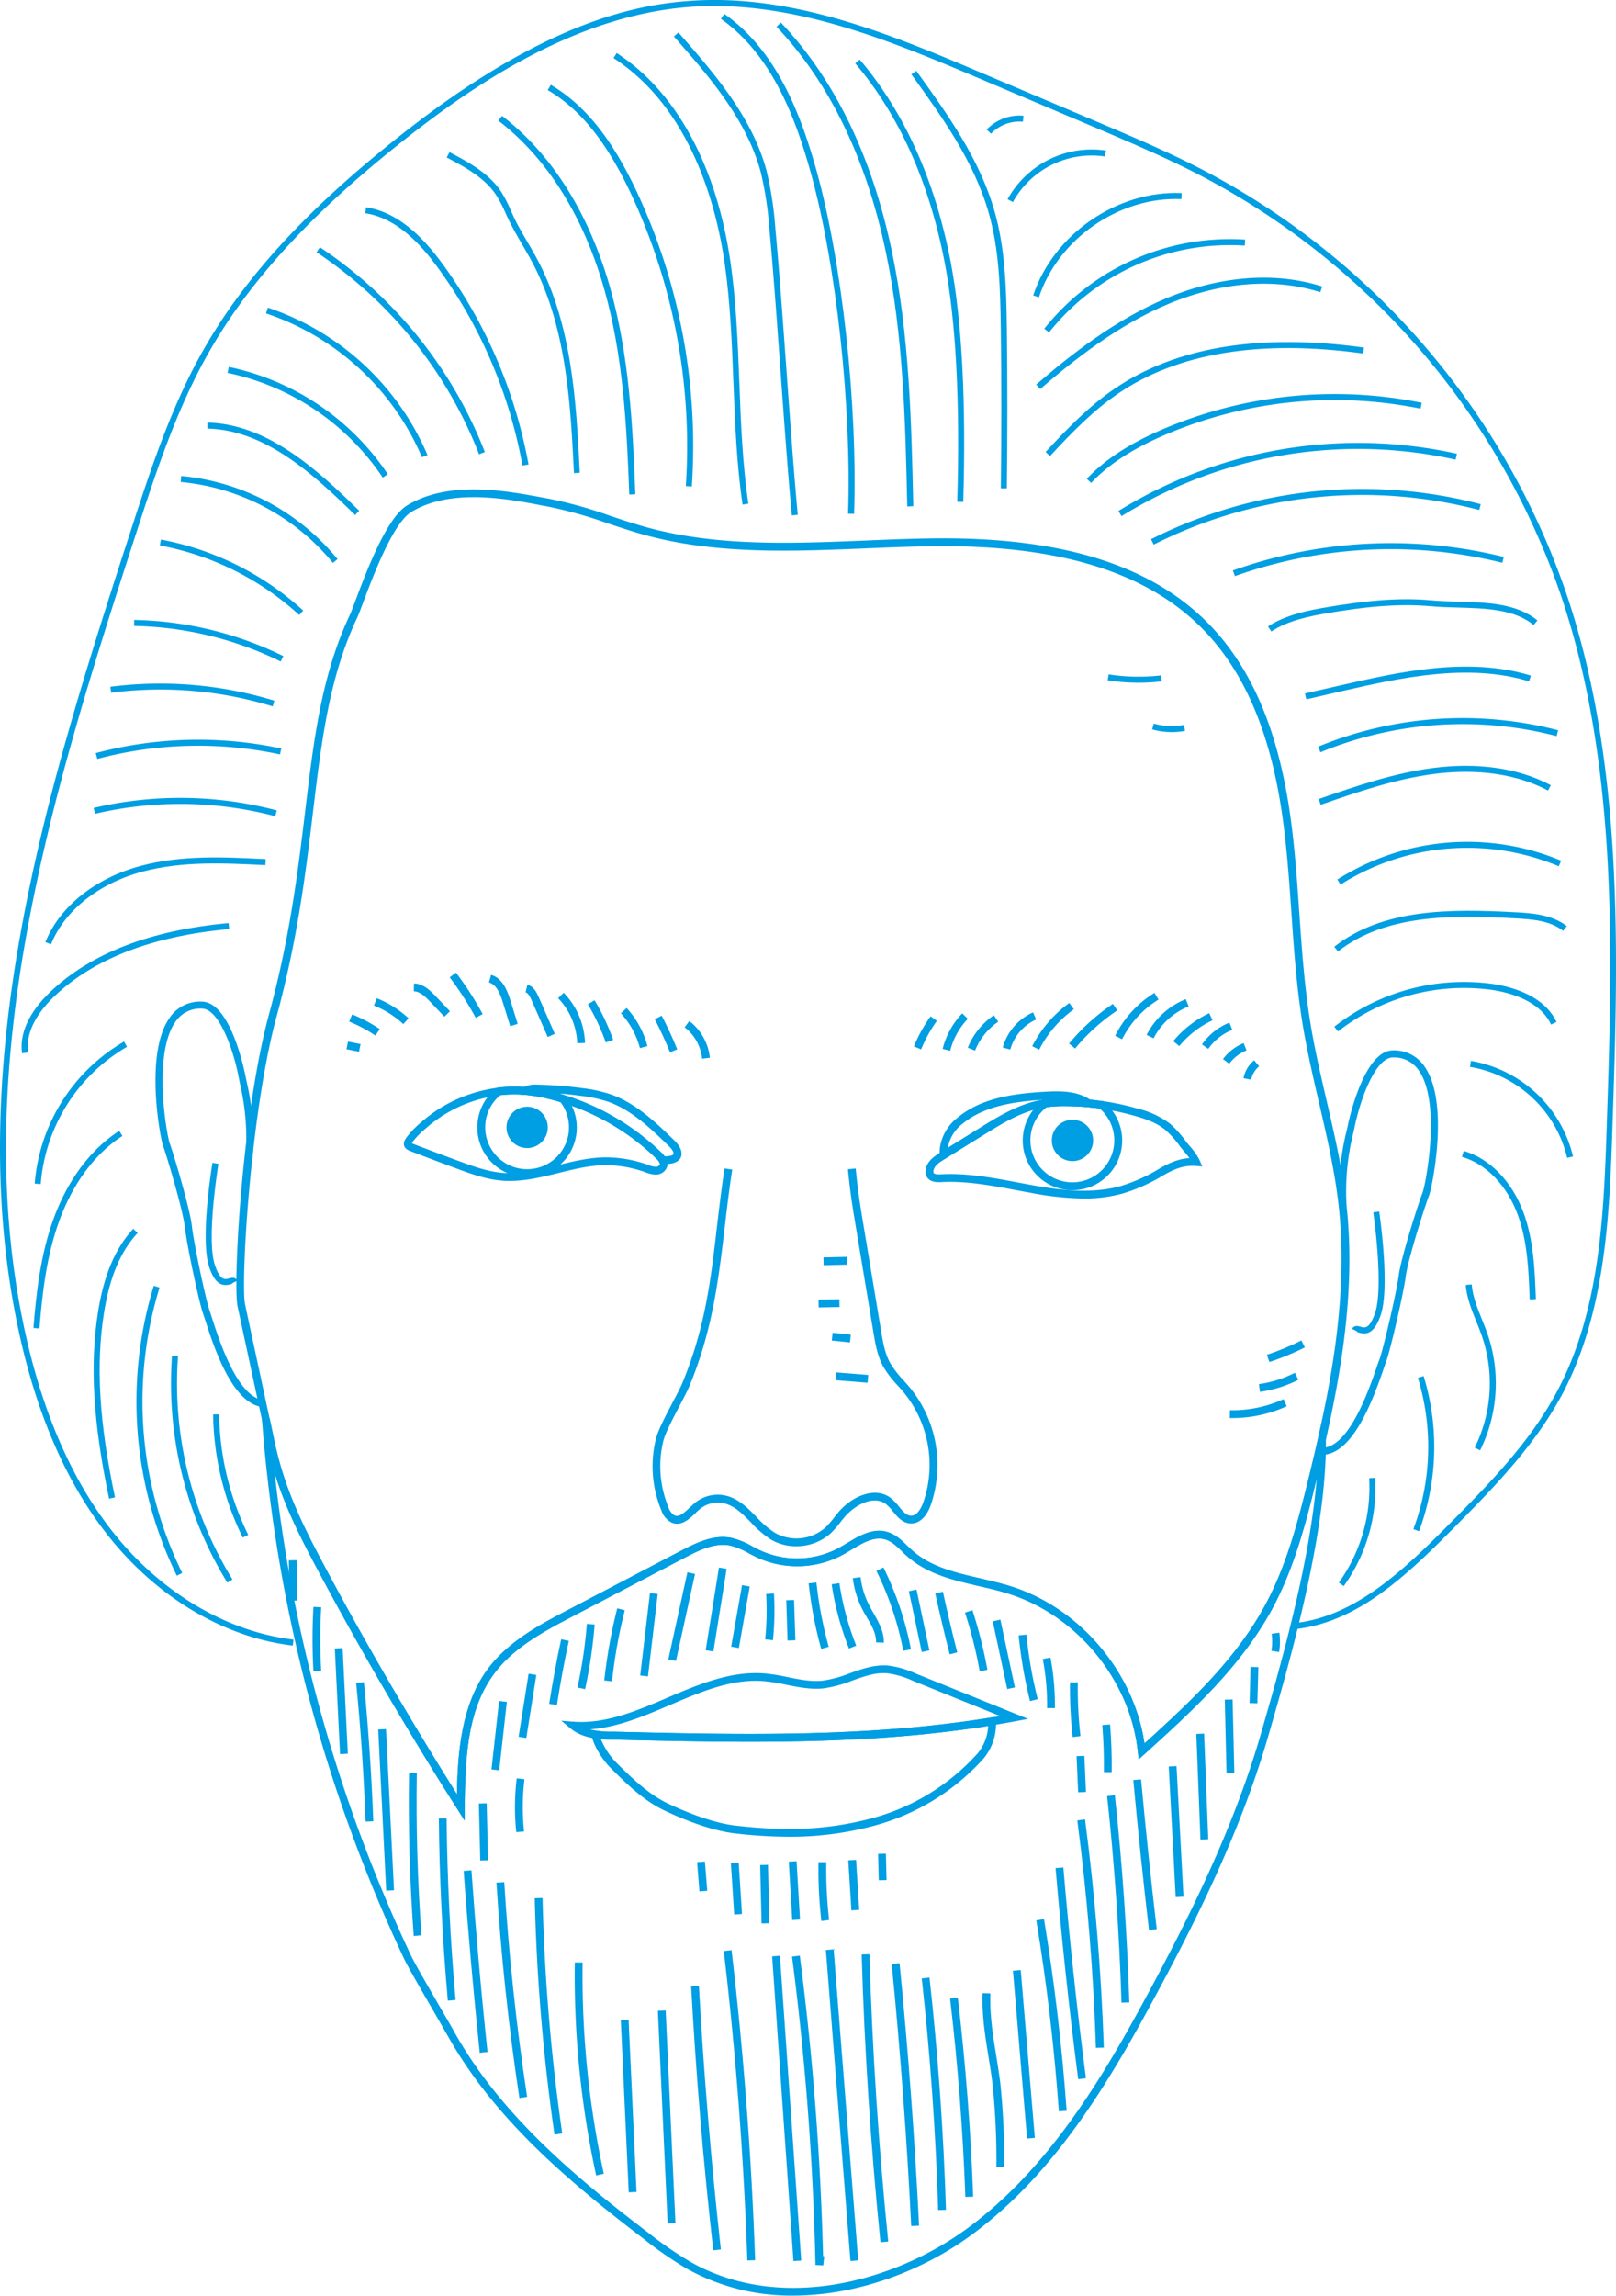<svg xmlns="http://www.w3.org/2000/svg" viewBox="0 0 515.58 732.03"><defs><style>.cls-1{fill:#009ee2;}</style></defs><g id="Livello_2" data-name="Livello 2"><g id="Livello_1-2" data-name="Livello 1"><path class="cls-1" d="M253.05,732a68.29,68.29,0,0,1-33.81-8.52,120.35,120.35,0,0,1-14-9.67c-22.14-16.93-47-37.27-62.3-64.49-1-1.7-2.59-4.53-4.43-7.7-3.75-6.47-8.42-14.52-9.64-17.13a490.27,490.27,0,0,1-45.3-172l2.45-.36L87.66,460c2.91,13.49,7.75,24.16,15.13,38,13.36,25.13,27.83,50,43,74.13.22-12.71,1.25-28.54,10-40.15,6.64-8.79,16.79-14.1,25.75-18.79l35.7-18.68c5.34-2.79,10.58-5.21,16.07-4.14a24.78,24.78,0,0,1,6.78,2.76c.83.43,1.69.88,2.53,1.28a28.18,28.18,0,0,0,25-.82c.87-.47,1.74-1,2.62-1.52,3.84-2.31,8.19-4.93,12.81-3.59,2.65.77,4.59,2.64,6.47,4.46.52.51,1.05,1,1.59,1.5,5.86,5.2,13.56,7,21.71,8.88,3.22.75,6.54,1.52,9.71,2.52,22,6.92,39.21,27.31,42.62,50.08,14.49-13.14,29.23-26.84,38.62-44.32,6.61-12.3,10.21-25.8,13.62-39.71h0c1.17-4.76,2.21-9.18,3.17-13.49l2.32-10.33.14,10.59c.4,29.89-11.33,70.51-18.34,94.77-8.9,30.83-23.33,59.49-36.28,83.48-14.16,26.22-31.49,55.85-58.15,75.53C295,723.74,274,732,253.05,732ZM87.65,469.77a487.21,487.21,0,0,0,43.43,153.69c1.18,2.52,5.82,10.51,9.54,16.94,1.85,3.18,3.5,6,4.45,7.73,15,26.8,39.7,47,61.64,63.73a118.1,118.1,0,0,0,13.75,9.48c28.84,16.22,65.16,6.2,88.36-10.93,26.24-19.37,43.41-48.72,57.44-74.71,12.88-23.86,27.24-52.38,36.07-83,6-20.81,15.51-53.67,17.77-81.25l-.24,1c-3.45,14.07-7.1,27.73-13.84,40.29-10,18.57-25.71,32.81-40.92,46.59L363.29,561l-.26-2.44c-2.42-22.77-19.36-43.48-41.2-50.36-3.07-1-6.35-1.73-9.52-2.46-8.1-1.88-16.47-3.83-22.8-9.45-.57-.5-1.12-1-1.67-1.57-1.74-1.68-3.38-3.26-5.44-3.86-3.57-1-7.1,1.09-10.83,3.33-.91.55-1.81,1.09-2.7,1.58a30.69,30.69,0,0,1-27.26.88c-.9-.42-1.78-.88-2.64-1.33a22.72,22.72,0,0,0-6.1-2.52c-4.69-.91-9.5,1.33-14.43,3.91l-35.7,18.67c-8.73,4.57-18.62,9.74-24.92,18.09-8.56,11.35-9.39,26.13-9.56,42.87l0,4.2L146,577c-16.06-25.23-31.33-51.41-45.38-77.83C94.86,488.39,90.64,479.52,87.65,469.77Z"></path><path class="cls-1" d="M148.22,580.53,146,577c-16.06-25.23-31.33-51.41-45.38-77.83-7.48-14.06-12.4-24.9-15.36-38.68l-9.46-43.91c-1.51-7,1.39-61.24,10-93.05,6.72-24.64,9.29-46,11.57-64.9,2.8-23.28,5.22-43.39,14.34-62.75.33-.69.93-2.31,1.7-4.35,3.46-9.22,9.89-26.39,16.5-30.39,13.28-8,31.24-4.71,43.12-2.5l2.44.45a139.64,139.64,0,0,1,19.29,5.42c3.76,1.25,7.65,2.55,11.52,3.62,22.45,6.17,46.38,5.19,69.52,4.24,7.37-.31,15-.62,22.47-.7,40.27-.42,68.76,8.42,87.11,27,13.77,13.94,22.35,33.88,26.22,61,1.49,10.41,2.23,21.06,2.94,31.36.8,11.52,1.63,23.44,3.51,35,1.36,8.34,3.31,16.74,5.19,24.86,2.53,10.95,5.16,22.27,6.39,33.66,3.34,30.66-3.3,61.49-9.79,88-3.45,14.07-7.1,27.73-13.84,40.29-10,18.57-25.71,32.81-40.92,46.59L363.29,561l-.26-2.44c-2.42-22.77-19.36-43.48-41.2-50.36-3.07-1-6.35-1.73-9.52-2.46-8.1-1.88-16.47-3.83-22.8-9.45-.57-.5-1.12-1-1.67-1.57-1.74-1.68-3.38-3.26-5.44-3.86-3.57-1-7.1,1.09-10.83,3.33-.91.55-1.81,1.09-2.7,1.58a30.69,30.69,0,0,1-27.26.88c-.9-.42-1.78-.88-2.64-1.33a22.72,22.72,0,0,0-6.1-2.52c-4.69-.91-9.5,1.33-14.43,3.91l-35.7,18.67c-8.73,4.57-18.62,9.74-24.92,18.09-8.56,11.35-9.4,26.13-9.56,42.87Zm2.89-422c-7,0-14,1.15-19.89,4.73s-12.35,20.83-15.46,29.13c-.82,2.18-1.41,3.76-1.78,4.54-8.94,19-11.34,38.92-14.12,62-2.28,19-4.87,40.44-11.63,65.26C79.84,355,76.76,409.35,78.2,416L87.66,460c2.91,13.49,7.75,24.16,15.13,38,13.36,25.13,27.83,50,43,74.13.22-12.71,1.25-28.54,10-40.15,6.64-8.79,16.79-14.1,25.75-18.79l35.7-18.68c5.34-2.79,10.59-5.21,16.07-4.14a24.78,24.78,0,0,1,6.78,2.76c.83.43,1.69.88,2.53,1.28a28.18,28.18,0,0,0,25-.82c.87-.47,1.74-1,2.62-1.52,3.84-2.31,8.19-4.93,12.81-3.59,2.65.77,4.59,2.64,6.47,4.46.52.51,1.05,1,1.59,1.5,5.86,5.2,13.56,7,21.71,8.88,3.22.75,6.54,1.52,9.71,2.52,22,6.92,39.21,27.31,42.62,50.08,14.49-13.14,29.23-26.84,38.62-44.32,6.61-12.3,10.21-25.8,13.62-39.71,6.44-26.28,13-56.86,9.74-87.12-1.22-11.24-3.83-22.49-6.35-33.37-1.89-8.16-3.84-16.6-5.21-25-1.9-11.67-2.74-23.65-3.54-35.23-.71-10.25-1.45-20.86-2.93-31.17-3.79-26.53-12.14-46-25.52-59.56-17.86-18.08-45.76-26.66-85.32-26.26-7.43.08-15,.39-22.39.7-23.33.95-47.46,1.95-70.28-4.33-3.93-1.09-7.86-2.4-11.65-3.66a138.55,138.55,0,0,0-18.94-5.33l-2.46-.45C166.54,159.94,158.85,158.52,151.11,158.52Z"></path><path class="cls-1" d="M251.79,585.68a153,153,0,0,1-17.33-1.07c-8.62-1-18.64-5.46-22.56-7.34-6.62-3.17-11.83-8.33-16.87-13.31-3.09-3.06-5.67-7.44-6.29-10.65l-.33-1.73,1.74.27a37.63,37.63,0,0,0,4.44.35l1.6,0c39.56.94,80.47,1.9,120-4.55l1.11-.19.29,1.1a5,5,0,0,1,.18,1.69,17.18,17.18,0,0,1-4,10.53,72,72,0,0,1-35.59,21.57A102.89,102.89,0,0,1,251.79,585.68ZM191.7,554.54a23.37,23.37,0,0,0,5.08,7.65c4.9,4.84,10,9.84,16.2,12.84,3.8,1.82,13.52,6.17,21.77,7.11,16.69,1.91,29.48,1.25,42.76-2.17a69.42,69.42,0,0,0,34.34-20.81,14.65,14.65,0,0,0,3.42-8.81c-39.35,6.26-79.9,5.3-119.14,4.37l-1.6,0C193.49,554.66,192.56,554.61,191.7,554.54Z"></path><path class="cls-1" d="M239.2,555.4c-14.39,0-28.73-.34-42.91-.67l-1.76-.05c-4.19-.09-8.94-.59-12.45-3.5l-3-2.49L183,549c10.24.76,20.22-3.5,29.86-7.62,10.09-4.3,20.51-8.76,31.53-7.74a66.78,66.78,0,0,1,7,1.16c3.84.77,7.48,1.5,11.16,1.1a38.16,38.16,0,0,0,8.54-2.33c3.85-1.38,7.83-2.8,12.07-2.49a29.71,29.71,0,0,1,9,2.56L328,548.1l-4.19.78C296,554.09,267.47,555.4,239.2,555.4Zm-51-3.95a28.4,28.4,0,0,0,6.4.75l1.76,0c40.48,1,82.29,1.94,122.75-5l-27.92-11.27a27.66,27.66,0,0,0-8.24-2.39c-3.72-.26-7.28,1-11.05,2.35a39.92,39.92,0,0,1-9.12,2.47c-4.06.44-8-.37-11.91-1.14a64.87,64.87,0,0,0-6.74-1.12c-10.39-1-20.52,3.37-30.32,7.55C205.54,547.18,197.05,550.8,188.19,551.45Z"></path><path class="cls-1" d="M254,493.05a15.83,15.83,0,0,1-8-2.11,32.65,32.65,0,0,1-6.4-5.48c-2.71-2.75-5.26-5.35-8.68-6.12a9,9,0,0,0-7.58,1.83c-.48.4-1,.85-1.46,1.32-2,1.93-4.6,4.34-7.64,3a6.73,6.73,0,0,1-3.23-3.89,36.56,36.56,0,0,1-1.72-22.88c.69-2.72,3.14-7.39,5.3-11.5,1.31-2.5,2.55-4.86,3.17-6.35,7.16-17.35,9-32.42,11-49.87.7-5.9,1.42-12,2.4-18.42l2.46.37c-1,6.4-1.69,12.47-2.39,18.34-2,16.9-3.91,32.86-11.2,50.53-.66,1.6-1.93,4-3.27,6.56-2.09,4-4.47,8.51-5.09,10.95a34,34,0,0,0,1.61,21.3,4.61,4.61,0,0,0,1.92,2.58c1.43.61,2.88-.62,4.94-2.57.53-.49,1.06-1,1.57-1.42a11.54,11.54,0,0,1,9.73-2.34c4.13.93,7.07,3.92,9.9,6.81a30.46,30.46,0,0,0,5.89,5.07A14,14,0,0,0,263.43,487a27.57,27.57,0,0,0,2.75-3.17c.42-.53.84-1.07,1.28-1.59,4.41-5.26,11.92-8.38,16.85-4.48a17,17,0,0,1,2.51,2.65c1.29,1.55,2.4,2.9,3.88,2.9h0c2.14,0,3.44-3,3.9-4.32a36.55,36.55,0,0,0-6-34.67c-.68-.83-1.42-1.66-2.13-2.46a33.22,33.22,0,0,1-4.72-6.18c-1.85-3.39-2.5-7.32-3.08-10.79l-6-36c-1.14-6.82-1.58-10.46-2.14-16.05l2.48-.25c.55,5.53,1,9.14,2.12,15.9l6,36c.57,3.43,1.16,7,2.81,10a31.88,31.88,0,0,0,4.38,5.72c.74.82,1.49,1.66,2.21,2.54A39.05,39.05,0,0,1,297,479.79c-1.35,3.82-3.56,5.94-6.21,6h-.07c-2.66,0-4.32-2-5.8-3.81a15.11,15.11,0,0,0-2.13-2.27c-4.13-3.27-10.32.44-13.4,4.12-.42.5-.83,1-1.23,1.53a30.16,30.16,0,0,1-3,3.44A16.33,16.33,0,0,1,254,493.05Z"></path><path class="cls-1" d="M293.88,334.61l-2.3-.95a47.82,47.82,0,0,1,5.32-9.59l2,1.45A45.09,45.09,0,0,0,293.88,334.61Z"></path><path class="cls-1" d="M303.16,335.06l-2.41-.6A25.27,25.27,0,0,1,307,323.13l1.79,1.73A22.8,22.8,0,0,0,303.16,335.06Z"></path><path class="cls-1" d="M311.09,335l-2.32-.92a22.8,22.8,0,0,1,8.32-10.34l1.39,2.06A20.28,20.28,0,0,0,311.09,335Z"></path><path class="cls-1" d="M322.33,334.67l-2.4-.66a17.41,17.41,0,0,1,9.66-11.2l1,2.28A14.86,14.86,0,0,0,322.33,334.67Z"></path><path class="cls-1" d="M331.55,334.72l-2.22-1.13a38.7,38.7,0,0,1,11.83-13.77l1.45,2A36.06,36.06,0,0,0,331.55,334.72Z"></path><path class="cls-1" d="M343,334.35l-1.92-1.59a65.3,65.3,0,0,1,14-12.64l1.38,2.07A62.59,62.59,0,0,0,343,334.35Z"></path><path class="cls-1" d="M358,331.38l-2.22-1.11a33.92,33.92,0,0,1,12.55-13.66l1.29,2.13A31.52,31.52,0,0,0,358,331.38Z"></path><path class="cls-1" d="M368.05,331.08,365.82,330a24.2,24.2,0,0,1,12.5-11.4l.92,2.32A21.55,21.55,0,0,0,368.05,331.08Z"></path><path class="cls-1" d="M376.24,333.56,374.32,332a33.38,33.38,0,0,1,11.48-8.93l1.06,2.26A30.78,30.78,0,0,0,376.24,333.56Z"></path><path class="cls-1" d="M385.49,334.46l-2-1.43a19.72,19.72,0,0,1,8.75-6.95l.92,2.32A17,17,0,0,0,385.49,334.46Z"></path><path class="cls-1" d="M392.19,339.19l-2-1.49a15.6,15.6,0,0,1,6.58-5.08l.94,2.31A13,13,0,0,0,392.19,339.19Z"></path><path class="cls-1" d="M399.18,344.27l-2.44-.47a9.75,9.75,0,0,1,3.4-5.7l1.58,1.92A7.39,7.39,0,0,0,399.18,344.27Z"></path><path class="cls-1" d="M224,337.57a14.46,14.46,0,0,0-5.57-10l1.5-2a17,17,0,0,1,6.55,11.72Z"></path><path class="cls-1" d="M213.76,335.53c-1.44-3.56-3.07-7.1-4.85-10.52l2.21-1.15c1.81,3.49,3.48,7.1,4.95,10.74Z"></path><path class="cls-1" d="M204.17,334.21a26.41,26.41,0,0,0-6.08-11.11l1.84-1.68a28.76,28.76,0,0,1,6.64,12.15Z"></path><path class="cls-1" d="M193.27,332.4a67,67,0,0,0-5.71-12.16l2.13-1.28a68.51,68.51,0,0,1,5.93,12.62Z"></path><path class="cls-1" d="M184.16,332.65a21.74,21.74,0,0,0-6.09-14.35l1.78-1.74a24.18,24.18,0,0,1,6.8,16Z"></path><path class="cls-1" d="M174.76,330.67l-5.22-11.87c-.5-1.12-1.06-2.19-1.86-2.38l.59-2.42c2.1.51,3,2.65,3.55,3.8L177,329.66Z"></path><path class="cls-1" d="M162.78,327.22l-2.3-7.46c-.92-3-2.1-5.82-4.48-6.5l.69-2.4c3.52,1,5.09,4.7,6.17,8.17l2.3,7.45Z"></path><path class="cls-1" d="M151.78,324.55a102.32,102.32,0,0,0-8.3-12.91l2-1.5A103.06,103.06,0,0,1,154,323.37Z"></path><path class="cls-1" d="M141.77,324.18l-4.54-4.77c-1.58-1.65-3.29-3.28-5.2-3.32l.06-2.49c2.87.07,5,2.06,6.94,4.1l4.54,4.76Z"></path><path class="cls-1" d="M128.67,326.55a30.1,30.1,0,0,0-9.37-5.91l.92-2.32a32.39,32.39,0,0,1,10.14,6.4Z"></path><path class="cls-1" d="M119.78,330.21a45.71,45.71,0,0,0-8.37-4.46l.93-2.3a47.62,47.62,0,0,1,8.83,4.7Z"></path><rect class="cls-1" x="111.54" y="331.73" width="2.49" height="4.09" transform="translate(-236.7 378.27) rotate(-78.59)"></rect><rect class="cls-1" x="226.28" y="514.21" width="19.91" height="2.49" transform="translate(-312.48 658.33) rotate(-79.97)"></rect><rect class="cls-1" x="215.14" y="511.97" width="26.69" height="2.49" transform="translate(-314.45 657.48) rotate(-80.88)"></rect><rect class="cls-1" x="203.3" y="514.23" width="28.39" height="2.49" transform="translate(-332.61 617.51) rotate(-77.63)"></rect><rect class="cls-1" x="193.82" y="520" width="26.46" height="2.49" transform="translate(-334.94 665.52) rotate(-83.24)"></rect><path class="cls-1" d="M195.26,536.12l-2.47-.27a167,167,0,0,1,4.14-23l2.41.61A165.1,165.1,0,0,0,195.26,536.12Z"></path><path class="cls-1" d="M186.67,538.62l-2.43-.53a150.82,150.82,0,0,0,3-20.28l2.48.2A152.3,152.3,0,0,1,186.67,538.62Z"></path><path class="cls-1" d="M177.68,543.69l-2.46-.39c1.07-6.88,2.36-13.8,3.82-20.59l2.44.52C180,530,178.75,536.86,177.68,543.69Z"></path><rect class="cls-1" x="158.1" y="542.67" width="20.35" height="2.49" transform="translate(-395.3 624.77) rotate(-80.97)"></rect><rect class="cls-1" x="148.28" y="552.2" width="21.95" height="2.49" transform="translate(-408.41 650.51) rotate(-83.65)"></rect><path class="cls-1" d="M246.6,523l-2.48-.26a89.64,89.64,0,0,0,.32-14.47l2.49-.14A92.32,92.32,0,0,1,246.6,523Z"></path><rect class="cls-1" x="251.06" y="510.23" width="2.49" height="12.85" transform="translate(-16.63 8.46) rotate(-1.86)"></rect><path class="cls-1" d="M262,525.77a128,128,0,0,1-4-20.89l2.48-.26a125.27,125.27,0,0,0,3.93,20.48Z"></path><path class="cls-1" d="M270.87,525.67a92.69,92.69,0,0,1-5.53-20.49l2.46-.37a89.83,89.83,0,0,0,5.38,19.93Z"></path><path class="cls-1" d="M282,523.79l-2.49-.08c.08-2.8-1.4-5.37-3-8.09-.48-.83-1-1.69-1.42-2.55a29,29,0,0,1-3-9.87l2.47-.29a26.49,26.49,0,0,0,2.77,9c.41.81.87,1.61,1.36,2.45C280.33,517.28,282.06,520.28,282,523.79Z"></path><path class="cls-1" d="M288.19,526.39a100.16,100.16,0,0,0-8.57-25.48l2.24-1.1a103.27,103.27,0,0,1,8.78,26.11Z"></path><rect class="cls-1" x="291.99" y="506.91" width="2.49" height="19.83" transform="translate(-100.8 72.04) rotate(-11.97)"></rect><path class="cls-1" d="M303,527.51c-1.65-6.42-3.2-13-4.61-19.43l2.44-.53c1.4,6.44,2.94,12.95,4.58,19.34Z"></path><path class="cls-1" d="M312.58,532.93a143.18,143.18,0,0,0-4.7-18.72l2.37-.77a145,145,0,0,1,4.78,19Z"></path><rect class="cls-1" x="319.04" y="516.46" width="2.49" height="22.09" transform="translate(-103.4 78.8) rotate(-12.09)"></rect><path class="cls-1" d="M328.63,542.42A144.49,144.49,0,0,1,325,521.48l2.47-.25a140.69,140.69,0,0,0,3.61,20.58Z"></path><path class="cls-1" d="M336.56,544.66l-2.49,0A78.46,78.46,0,0,0,332.7,529l2.45-.46A81.11,81.11,0,0,1,336.56,544.66Z"></path><path class="cls-1" d="M342.25,553.9a135.37,135.37,0,0,1-.86-17.44l2.49,0a132.22,132.22,0,0,0,.84,17.11Z"></path><path class="cls-1" d="M164.72,584.22a76.42,76.42,0,0,1,.14-17.17l2.47.3A73.81,73.81,0,0,0,167.2,584Z"></path><rect class="cls-1" x="152.97" y="575.06" width="2.49" height="18.18" transform="translate(-14.19 3.93) rotate(-1.4)"></rect><rect class="cls-1" x="93.99" y="497.06" width="2.49" height="12.86" transform="matrix(1, -0.02, 0.02, 1, -11.79, 2.37)"></rect><path class="cls-1" d="M100,532.91a185,185,0,0,1,0-20.53l2.48.13a182.57,182.57,0,0,0,0,20.26Z"></path><rect class="cls-1" x="107.68" y="525.57" width="2.49" height="33.71" transform="translate(-26.67 6.04) rotate(-2.83)"></rect><path class="cls-1" d="M116.63,580.84c-.54-14.69-1.53-29.56-3-44.19l2.48-.25c1.43,14.69,2.43,29.61,3,44.35Z"></path><rect class="cls-1" x="121.92" y="551.4" width="2.49" height="51.45" transform="translate(-28.42 6.8) rotate(-2.84)"></rect><path class="cls-1" d="M132,617.34c-1.28-17.22-1.78-34.7-1.5-52l2.49,0c-.28,17.19.22,34.6,1.49,51.75Z"></path><path class="cls-1" d="M142.88,637.94c-1.72-19.24-2.68-38.8-2.87-58.13l2.48,0c.19,19.26,1.16,38.75,2.87,57.93Z"></path><path class="cls-1" d="M153.06,654.57c-2-19.21-3.75-38.72-5.13-58l2.48-.18c1.38,19.25,3.1,38.74,5.13,57.92Z"></path><path class="cls-1" d="M165.72,669c-3.45-22.68-5.91-45.78-7.33-68.67l2.49-.16c1.41,22.82,3.86,45.85,7.3,68.45Z"></path><path class="cls-1" d="M176.91,680.65a631.87,631.87,0,0,1-6.3-75.37l2.49-.06a626.86,626.86,0,0,0,6.28,75.07Z"></path><path class="cls-1" d="M190.21,693.69a299.81,299.81,0,0,1-6.82-67.91l2.49,0a297.79,297.79,0,0,0,6.76,67.35Z"></path><rect class="cls-1" x="199.29" y="644.05" width="2.49" height="55" transform="translate(-30.68 9.94) rotate(-2.64)"></rect><rect class="cls-1" x="211.42" y="641.1" width="2.49" height="67.85" transform="translate(-30.72 10.46) rotate(-2.63)"></rect><path class="cls-1" d="M227.56,717.56c-3.14-27.86-5.52-56.17-7.05-84.15l2.48-.13c1.54,27.93,3.91,56.19,7,84Z"></path><path class="cls-1" d="M238.44,720.79c-1.14-32.83-3.67-66-7.51-98.65l2.47-.29c3.85,32.69,6.38,65.95,7.53,98.85Z"></path><rect class="cls-1" x="222.42" y="591.61" width="2.49" height="9.32" transform="matrix(1, -0.08, 0.08, 1, -47.34, 19.97)"></rect><rect class="cls-1" x="233.73" y="594" width="2.49" height="16.41" transform="translate(-38.18 16.33) rotate(-3.68)"></rect><rect class="cls-1" x="242.71" y="594.69" width="2.49" height="18.62" transform="translate(-14.12 5.9) rotate(-1.35)"></rect><rect class="cls-1" x="252.17" y="593.56" width="2.49" height="18.64" transform="translate(-35.17 16.02) rotate(-3.39)"></rect><path class="cls-1" d="M262.05,612.55a145.23,145.23,0,0,1-.91-18.76l2.49,0a143.77,143.77,0,0,0,.89,18.44Z"></path><rect class="cls-1" x="271.13" y="593.12" width="2.49" height="15.98" transform="translate(-36.79 18.07) rotate(-3.56)"></rect><rect class="cls-1" x="280.21" y="591.14" width="2.49" height="8.42" transform="translate(-13.9 6.77) rotate(-1.35)"></rect><rect class="cls-1" x="246.19" y="623.41" width="2.49" height="97.17" transform="matrix(1, -0.07, 0.07, 1, -43.48, 17.65)"></rect><path class="cls-1" d="M262.65,722.36l-2.48-.12a919.05,919.05,0,0,0-7.47-98.33l2.47-.32a922.56,922.56,0,0,1,7.43,95.85l.38,0Z"></path><rect class="cls-1" x="267.37" y="621.55" width="2.49" height="99.49" transform="translate(-52.03 23.24) rotate(-4.52)"></rect><path class="cls-1" d="M280.91,715c-3.08-30.38-5.1-61.26-6-91.78l2.48-.08c.91,30.46,2.93,61.28,6,91.61Z"></path><path class="cls-1" d="M290.72,709.81c-1.38-27.77-3.48-55.89-6.23-83.57L287,626c2.75,27.72,4.85,55.88,6.23,83.7Z"></path><path class="cls-1" d="M299.32,704.72c-.76-24.57-2.52-49.43-5.24-73.86l2.47-.28c2.73,24.51,4.5,49.42,5.26,74.06Z"></path><path class="cls-1" d="M308,700.53c-.77-21-2.41-42.31-4.88-63.23l2.47-.29c2.48,21,4.13,42.32,4.9,63.43Z"></path><path class="cls-1" d="M317.9,690.92a235.23,235.23,0,0,0-1.24-26.48c-.35-2.84-.82-5.73-1.27-8.52-1.07-6.64-2.18-13.5-1.88-20.38l2.48.11c-.28,6.62.8,13.36,1.86,19.87.45,2.82.92,5.73,1.28,8.61a236.36,236.36,0,0,1,1.26,26.77Z"></path><rect class="cls-1" x="325.43" y="628.2" width="2.49" height="53.71" transform="translate(-53.78 29.7) rotate(-4.81)"></rect><path class="cls-1" d="M337.83,673.24c-1.45-20.31-3.87-40.8-7.2-60.89l2.46-.4c3.34,20.16,5.77,40.73,7.22,61.11Z"></path><path class="cls-1" d="M344,663c-2.89-22.27-5.32-44.92-7.22-67.31l2.48-.21c1.89,22.36,4.32,45,7.21,67.2Z"></path><path class="cls-1" d="M349.65,653c-.79-24.16-2.79-48.56-5.94-72.53l2.47-.32c3.16,24,5.17,48.52,6,72.76Z"></path><path class="cls-1" d="M357.81,638.59c-.69-21.92-2.23-44.08-4.59-65.87l2.47-.27c2.37,21.85,3.92,44.08,4.61,66.06Z"></path><path class="cls-1" d="M366.58,615.44c-1.85-15.85-3.54-31.94-5-47.83l2.48-.22c1.46,15.86,3.14,31.93,5,47.76Z"></path><rect class="cls-1" x="373.99" y="563.2" width="2.49" height="41.7" transform="translate(-30.64 20.86) rotate(-3.06)"></rect><rect class="cls-1" x="382.35" y="552.82" width="2.49" height="33.7" transform="translate(-21.98 15.44) rotate(-2.24)"></rect><rect class="cls-1" x="391" y="541.97" width="2.49" height="23.5" transform="translate(-12.89 9.36) rotate(-1.35)"></rect><rect class="cls-1" x="394.33" y="536.11" width="11.54" height="2.49" transform="translate(-148.04 922.55) rotate(-88.43)"></rect><path class="cls-1" d="M408.1,526.79l-2.46-.41a18,18,0,0,0,.07-5.43l2.47-.34A21,21,0,0,1,408.1,526.79Z"></path><path class="cls-1" d="M354.68,565.07l-2.49,0c.07-5-.1-10-.5-15l2.48-.2C354.58,554.91,354.75,560,354.68,565.07Z"></path><rect class="cls-1" x="343.71" y="559.94" width="2.49" height="11.53" transform="translate(-24.52 15.7) rotate(-2.52)"></rect><circle class="cls-1" cx="342.17" cy="363.65" r="6.59"></circle><circle class="cls-1" cx="168.18" cy="359.49" r="6.59"></circle><path class="cls-1" d="M342.16,379.51a15.85,15.85,0,0,1-9.34-28.66l.25-.19.32,0a45.51,45.51,0,0,1,6.52-.39,84,84,0,0,1,11.63.84l.34,0,.27.22a15.86,15.86,0,0,1-9.61,28.18ZM334,353a13.38,13.38,0,1,0,16.8.44,83.53,83.53,0,0,0-10.93-.76A46.31,46.31,0,0,0,334,353Z"></path><path class="cls-1" d="M168.17,375.35A15.85,15.85,0,0,1,158.39,347l.27-.22.35,0a43,43,0,0,1,9.81-.06h0a56.63,56.63,0,0,1,7.68,1.46c1,.27,2.12.58,3.42,1l.36.12.24.29a15.86,15.86,0,0,1-12,25.8Zm-8.51-26.15a13.23,13.23,0,0,0-4.85,10.6,13.37,13.37,0,0,0,23,8.92,13.33,13.33,0,0,0,1-17.31c-1.1-.33-2-.6-2.93-.83a53.51,53.51,0,0,0-7.35-1.39A40,40,0,0,0,159.66,349.2Z"></path><path class="cls-1" d="M211.87,371.2h-1.2l-.35-.63a5.46,5.46,0,0,0-1-1.24,74.65,74.65,0,0,0-33.41-18.73,53.51,53.51,0,0,0-7.35-1.39c-.4-.05-.79-.08-1.19-.11l-3.73-.3,3.16-2a8.37,8.37,0,0,1,4.75-.94,127.14,127.14,0,0,1,14.2,1.11,46.16,46.16,0,0,1,8.89,1.91c8.14,2.78,14.55,9,20.2,14.47h0c1.25,1.21,2.48,2.54,2.59,4.38a2.8,2.8,0,0,1-.77,2.14C215.76,370.77,214.23,371.2,211.87,371.2ZM178.4,348.68A77.37,77.37,0,0,1,211,367.52a9.74,9.74,0,0,1,1.05,1.19c2.11,0,2.66-.49,2.76-.58s.08-.09.07-.26c0-.95-.9-1.84-1.83-2.75h0c-5.46-5.29-11.66-11.3-19.27-13.9a44.44,44.44,0,0,0-8.42-1.79C183.08,349.11,180.74,348.86,178.4,348.68Z"></path><path class="cls-1" d="M162.64,376.56c-.89,0-1.79,0-2.68-.11-5.06-.44-9.83-2.2-14-3.74-4.54-1.67-9.13-3.4-13.64-5.13l-.6-.22c-1.36-.51-2.44-.91-2.77-2s.29-2.07,1-3a29.71,29.71,0,0,1,4.32-4.42,45.63,45.63,0,0,1,21.17-10.53,43.15,43.15,0,0,1,13.43-.64h0a56.63,56.63,0,0,1,7.68,1.46A77.21,77.21,0,0,1,211,367.52c.67.66,2.45,2.39,1.85,4.51a3.75,3.75,0,0,1-3.52,2.5,8.6,8.6,0,0,1-3.25-.68l-.18-.06a37.89,37.89,0,0,0-12.8-2.26c-5,.05-10,1.29-14.87,2.49C173.19,375.27,168,376.56,162.64,376.56Zm-31.23-12c.28.14.75.31,1.15.46l.62.24c4.5,1.73,9.08,3.45,13.6,5.11,4.07,1.49,8.67,3.18,13.39,3.6,5.85.51,11.51-.89,17.51-2.37,5-1.23,10.17-2.5,15.43-2.56a40.09,40.09,0,0,1,13.65,2.4l.19.07a6.6,6.6,0,0,0,2.32.53,1.34,1.34,0,0,0,1.23-.69q.19-.69-1.2-2a74.65,74.65,0,0,0-33.41-18.73,53.51,53.51,0,0,0-7.35-1.39h0a40.3,40.3,0,0,0-12.65.6,43.22,43.22,0,0,0-20,9.95,27.36,27.36,0,0,0-4,4A5.73,5.73,0,0,0,131.41,364.56Z"></path><path class="cls-1" d="M300,370.43l-.21-2a13.45,13.45,0,0,1,.56-4.59,14.93,14.93,0,0,1,5.34-7.6c7.52-6.16,17.76-7.54,27.72-8.12,4.85-.28,10.37-.33,14.58,2.67l3.73,2.67-4.57-.41c-2.51-.23-5-.35-7.28-.36a40.82,40.82,0,0,0-7.48.56c-6.7,1.23-12.66,4.93-18.42,8.5Zm32.82-19.75c-9.3.58-18.76,2-25.55,7.52a12.46,12.46,0,0,0-4.51,6.3c-.11.43-.24,1-.34,1.5l10.23-6.34c5.69-3.52,12.13-7.51,19.29-8.83Z"></path><path class="cls-1" d="M345.83,382.17a96.94,96.94,0,0,1-17-1.82l-4.57-.84c-7.83-1.48-15.94-3-23.92-2.58-1.09.06-3.66.2-4.71-1.79a3.59,3.59,0,0,1-.29-2.3c.47-2.55,2.66-4.1,4.68-5.35l12.64-7.83c5.69-3.52,12.13-7.51,19.29-8.83a42.26,42.26,0,0,1,7.93-.6,84.72,84.72,0,0,1,23.31,3.33,28,28,0,0,1,10.12,4.76,33.08,33.08,0,0,1,5.05,5.64h0c.39.5.82,1,1.26,1.54a19.14,19.14,0,0,1,3.16,4.56l.8,1.88-2-.15c-3.9-.28-6.79.9-10.46,3a55.35,55.35,0,0,1-12.89,5.77A45.64,45.64,0,0,1,345.83,382.17Zm-42.66-7.8c7.29,0,14.54,1.36,21.58,2.69l4.55.84c9.28,1.67,19.12,2.85,28.25.29a53.08,53.08,0,0,0,12.31-5.52c3.29-1.91,6.17-3.18,9.63-3.38-.52-.74-1.14-1.47-1.74-2.19-.47-.55-.93-1.1-1.33-1.63h0a31,31,0,0,0-4.66-5.22c-2.71-2.22-6.19-3.42-9.23-4.3a82.49,82.49,0,0,0-22.62-3.23,41,41,0,0,0-7.48.56c-6.7,1.23-12.66,4.93-18.42,8.5l-12.65,7.83c-1.64,1-3.26,2.13-3.54,3.67a1.18,1.18,0,0,0,.05.7c.3.58,1.86.49,2.36.47C301.21,374.39,302.19,374.37,303.17,374.37Z"></path><path class="cls-1" d="M405,434.31,404.2,432a82.65,82.65,0,0,0,11-4.57l1.12,2.22A85,85,0,0,1,405,434.31Z"></path><path class="cls-1" d="M402,443.82l-.34-2.47a35.8,35.8,0,0,0,11.46-3.61l1.13,2.22A38.66,38.66,0,0,1,402,443.82Z"></path><path class="cls-1" d="M393.27,452.17h-.92l.06-2.49a39.21,39.21,0,0,0,17.11-3.54l1,2.27A41.73,41.73,0,0,1,393.27,452.17Z"></path><rect class="cls-1" x="262.72" y="400.87" width="7.54" height="2.49" transform="translate(-9.24 6.28) rotate(-1.33)"></rect><rect class="cls-1" x="262.57" y="413.3" width="6.65" height="2.49" transform="matrix(1, -0.02, 0.02, 1, -9.69, 6.37)"></rect><rect class="cls-1" x="267.15" y="423.58" width="2.49" height="5.83" transform="translate(-183.25 649.97) rotate(-84.14)"></rect><rect class="cls-1" x="270.55" y="434.16" width="2.49" height="10.24" transform="translate(-187.58 675.52) rotate(-85.47)"></rect><path class="cls-1" d="M422.33,463.87l-.15-2.22c8.41-.55,14.63-18.71,17-25.55.37-1.08.67-2,.91-2.56,1.18-3.11,5.45-21.29,6.17-26.84.75-5.79,6.38-23.33,7.55-26.27,1.09-2.74,6-28.47-1-38.86a9.47,9.47,0,0,0-8.38-4.39h0c-5.64,0-10.5,13.59-12.23,22.15-.11.53-.25,1.15-.42,1.88a77,77,0,0,0-2.16,23.34l-2.22.13a79.44,79.44,0,0,1,2.21-24c.17-.71.31-1.31.41-1.82.2-1,5-23.92,14.41-23.93h0a11.69,11.69,0,0,1,10.21,5.36c4.16,6.11,4.45,16.4,3.95,23.95-.52,8.08-2.11,15.56-2.67,17-1.12,2.81-6.7,20.22-7.42,25.74-.75,5.81-5.05,24.07-6.3,27.34-.22.59-.51,1.45-.87,2.49C438.55,444.72,432.21,463.22,422.33,463.87Z"></path><path class="cls-1" d="M435.23,425.19a5.89,5.89,0,0,1-1.74-.3,3.84,3.84,0,0,0-.62-.15.36.36,0,0,0,.23-.13l-1.71-.88c.66-1.27,1.95-.89,2.65-.68,1.33.4,2.84.85,4.62-4.22,2.94-8.38-.49-32-.53-32.25l1.9-.28c.15,1,3.53,24.35.44,33.16C438.88,424,437.06,425.19,435.23,425.19Z"></path><path class="cls-1" d="M84,448.69c-9.87-.84-15.86-19.46-18.41-27.41-.34-1-.62-1.91-.83-2.5-1.19-3.3-5.14-21.64-5.78-27.46-.61-5.53-5.87-23.05-6.93-25.88-.53-1.43-2-8.94-2.35-17-.35-7.57.13-17.84,4.4-23.88a11.72,11.72,0,0,1,10.34-5.17c9.44.2,13.77,23.23,14,24.21.09.51.22,1.12.37,1.82a79.48,79.48,0,0,1,1.76,24l-2.21-.17a77.72,77.72,0,0,0-1.72-23.37q-.24-1.11-.39-1.89c-1.57-8.6-6.17-22.27-11.81-22.38a9.53,9.53,0,0,0-8.48,4.23c-7.26,10.25-2.81,36.08-1.78,38.83,1.12,3,6.42,20.61,7.06,26.41.61,5.57,4.53,23.82,5.66,26.95.22.61.5,1.5.85,2.58,2.22,6.88,8.09,25.16,16.49,25.87Z"></path><path class="cls-1" d="M71.93,409.76c-1.85,0-3.68-1.19-5.21-5.82-2.92-8.88.9-32.16,1.07-33.15l1.89.31c0,.24-3.91,23.81-1.13,32.24,1.68,5.11,3.2,4.68,4.53,4.31.7-.19,2-.56,2.64.73l-1.72.85a.32.32,0,0,0,.22.13,3.85,3.85,0,0,0-.62.14A6,6,0,0,1,71.93,409.76Z"></path><path class="cls-1" d="M363.23,217.7a63.4,63.4,0,0,1-9.82-.76l.29-1.9a61.76,61.76,0,0,0,16.74.32l.23,1.9A61.64,61.64,0,0,1,363.23,217.7Z"></path><path class="cls-1" d="M373.86,233.44a23.18,23.18,0,0,1-6.26-.86l.52-1.85a21.1,21.1,0,0,0,9.61.43l.35,1.89A23,23,0,0,1,373.86,233.44Z"></path><path class="cls-1" d="M93.41,524.72c-21.77-2.55-43.21-15.27-58.81-34.91C21.71,473.59,12.24,452.3,6.44,426.53-2.22,388-2.15,345.66,6.68,297c7.62-42.05,20.35-82.69,35-127.66,6.17-19,12.55-38.59,22.45-56.4,13.1-23.58,33.11-45.58,63-69.26C173.3,7,203,1.3,221.38.19c32.73-2,64.41,11.45,92.36,23.29l36,15.23c11.45,4.85,23.28,9.86,34.5,15.71A240.32,240.32,0,0,1,499.65,189c18.65,54.87,16.61,116,14.82,169.9-.93,27.72-2,59.15-16,85.61-9,16.87-22.57,30.55-35.72,43.78-15,15.09-30,28.82-49,31.13l-.23-1.91c18.41-2.23,33.17-15.73,47.92-30.57,13-13.13,26.55-26.71,35.38-43.33,13.86-26.07,14.9-57.26,15.82-84.77,1.79-53.76,3.82-114.68-14.71-169.22A238.41,238.41,0,0,0,383.33,56.13c-11.16-5.82-23-10.81-34.37-15.65L313,25.25C285.23,13.49,253.77.17,221.49,2.11c-37.76,2.27-71.29,25.67-93.23,43.06-29.65,23.52-49.5,45.34-62.48,68.69C56,131.51,49.62,151,43.48,169.92c-14.6,44.9-27.31,85.48-34.91,127.42-8.78,48.41-8.86,90.53-.26,128.77,5.74,25.49,15.09,46.52,27.79,62.51,15.29,19.24,36.26,31.7,57.54,34.19Z"></path><path class="cls-1" d="M289.46,161.51c-.59-26.69-1.21-54.29-6.8-81-6.28-29.93-18-54.14-34.91-72l1.39-1.32c17.14,18.08,29.05,42.61,35.4,72.89,5.63,26.84,6.25,54.53,6.84,81.31Z"></path><path class="cls-1" d="M307.33,160.05l-1.92-.06c.94-31.87-.41-57.52-4-76.23-4.94-25.68-14.55-47.07-28.55-63.57L274.3,19c14.22,16.75,24,38.44,29,64.44C306.91,102.24,308.27,128,307.33,160.05Z"></path><path class="cls-1" d="M321.23,155.7l-1.92,0c.22-16.83.22-33.9,0-50.74-.16-13.45-.57-25.52-3.84-37-4.68-16.48-14.86-30.6-24.7-44.26l1.56-1.13c9.94,13.8,20.22,28.07,25,44.87,3.33,11.74,3.74,23.95,3.91,37.54C321.45,121.76,321.45,138.85,321.23,155.7Z"></path><path class="cls-1" d="M272.5,163.86l-1.92-.06c1.12-34.66-3.76-79.33-11.88-108.63C254.05,38.41,246.58,17.68,230,6l1.1-1.57c17.12,12,24.74,33.15,29.48,50.22C268.72,84.12,273.63,129,272.5,163.86Z"></path><path class="cls-1" d="M252.63,164.34c-1.14-12-2.38-29.06-3.57-45.52s-2.42-33.47-3.56-45.48a113.81,113.81,0,0,0-2.73-18.23C238.26,38.05,225.91,24,215,11.62l1.45-1.27c11,12.55,23.54,26.77,28.16,44.27a114.61,114.61,0,0,1,2.79,18.53c1.14,12,2.37,29.07,3.57,45.53s2.42,33.47,3.56,45.48Z"></path><path class="cls-1" d="M236.92,160.9C235,148,234.52,134.8,234,122c-.48-12.59-1-25.61-2.82-38.26-2.53-17.44-10.5-49.11-35.43-65.22l1-1.61c18.95,12.25,31.84,35.88,36.29,66.56,1.85,12.74,2.36,25.82,2.84,38.46s1,25.89,2.88,38.67Z"></path><path class="cls-1" d="M220.73,155.12l-1.92-.13A189.7,189.7,0,0,0,201.36,61.9c-7.74-16.54-16.2-27.08-26.61-33.18l1-1.66c10.76,6.31,19.46,17.12,27.38,34A191.78,191.78,0,0,1,220.73,155.12Z"></path><path class="cls-1" d="M200.77,157.69c-.82-22.34-2-44.12-7.83-64.93C188.38,76.4,178.79,53.7,159,38.46l1.17-1.52c20.22,15.56,30,38.66,34.63,55.31,5.86,21,7.08,42.91,7.9,65.37Z"></path><path class="cls-1" d="M183.12,150.87c-1.09-21.82-2.33-46.56-13.3-67.23-1-1.87-2.09-3.74-3.15-5.55-1.48-2.55-3-5.18-4.33-7.9-.36-.74-.71-1.49-1.05-2.24a40.44,40.44,0,0,0-3.08-5.87c-3.74-5.56-10.09-8.91-15.69-11.86l.89-1.7c5.8,3.06,12.38,6.52,16.4,12.48A43,43,0,0,1,163,67.15c.33.74.67,1.48,1,2.21,1.27,2.65,2.79,5.24,4.26,7.76,1.07,1.83,2.17,3.71,3.18,5.62,11.18,21,12.43,46,13.53,68Z"></path><path class="cls-1" d="M166.69,148.44a153.77,153.77,0,0,0-26.62-62.57C135.08,79,127.2,69.6,116.52,68l.29-1.9c11.39,1.73,19.62,11.48,24.82,18.66a155.86,155.86,0,0,1,27,63.36Z"></path><path class="cls-1" d="M106.21,179.5a71.25,71.25,0,0,0-48.55-25.81l.17-1.91a73.18,73.18,0,0,1,49.87,26.51Z"></path><path class="cls-1" d="M95.48,196.11A90.38,90.38,0,0,0,51,173.94l.35-1.89a92.36,92.36,0,0,1,45.39,22.64Z"></path><path class="cls-1" d="M87.82,260.26a119.22,119.22,0,0,0-57.49-.77l-.44-1.87a121,121,0,0,1,58.42.79Z"></path><path class="cls-1" d="M16.27,301.13l-1.79-.72c4.58-11.39,16-20.49,30.57-24.35,13-3.46,26.6-2.78,39.72-2.11l-.1,1.91c-13-.65-26.38-1.33-39.13,2.05C31.56,281.62,20.62,290.3,16.27,301.13Z"></path><path class="cls-1" d="M7.05,335.86c-1.13-8,4.27-15.07,9-19.58,12.88-12.3,32-19.68,56.9-21.94l.18,1.91c-24.44,2.22-43.2,9.43-55.75,21.41C13,321.86,7.94,328.38,9,335.6Z"></path><path class="cls-1" d="M13,377.55l-1.92-.13a57.63,57.63,0,0,1,28.5-45.3l.94,1.67A55.68,55.68,0,0,0,13,377.55Z"></path><path class="cls-1" d="M12.59,423.61l-1.92-.16c.91-11.38,2.31-23.47,6.38-34.71,3.15-8.69,9.36-20.63,21-28.15l1,1.62C27.9,369.43,21.91,381,18.86,389.4,14.87,400.42,13.49,412.35,12.59,423.61Z"></path><path class="cls-1" d="M34.81,477.87c-5.09-24.14-6.19-42.44-3.56-59.36,1.84-11.8,5.52-20.52,11.26-26.68l1.41,1.31c-5.47,5.87-9,14.26-10.77,25.67-2.6,16.67-1.5,34.76,3.54,58.66Z"></path><path class="cls-1" d="M56.42,502.44A126.09,126.09,0,0,1,49.06,410l1.84.57a124.1,124.1,0,0,0,7.24,91Z"></path><path class="cls-1" d="M72.54,504.65a121.18,121.18,0,0,1-17.65-72.42l1.92.14a119.24,119.24,0,0,0,17.36,71.27Z"></path><path class="cls-1" d="M77.44,490.27A91.63,91.63,0,0,1,68,451l1.92,0a89.66,89.66,0,0,0,9.29,38.43Z"></path><path class="cls-1" d="M316.19,42.63l-1.4-1.31a14.54,14.54,0,0,1,11.75-4.42l-.19,1.91A12.56,12.56,0,0,0,316.19,42.63Z"></path><path class="cls-1" d="M323.17,64.43l-1.7-.9A30.68,30.68,0,0,1,352.85,48l-.31,1.9A28.71,28.71,0,0,0,323.17,64.43Z"></path><path class="cls-1" d="M331.46,94.81l-1.82-.61C336.1,74.7,356.46,60.67,377,61.57l-.08,1.92C357.19,62.63,337.66,76.09,331.46,94.81Z"></path><path class="cls-1" d="M331.85,124.07l-1.25-1.45c10.7-9.23,25.13-20.72,41.76-27.62,17.09-7.09,34.66-8.38,49.47-3.65l-.59,1.83c-14.37-4.6-31.47-3.32-48.15,3.6C356.71,103.57,342.45,114.93,331.85,124.07Z"></path><path class="cls-1" d="M334.69,106l-1.51-1.19A75.69,75.69,0,0,1,397.27,76.4l-.13,1.92A73.76,73.76,0,0,0,334.69,106Z"></path><path class="cls-1" d="M335,145.43l-1.4-1.31c6.88-7.41,13.73-14.52,21.93-20.12,19.52-13.35,46.31-17.78,79.63-13.18l-.26,1.9c-32.83-4.53-59.17-.21-78.29,12.86C348.57,131.07,341.8,138.1,335,145.43Z"></path><path class="cls-1" d="M348.13,154l-1.39-1.32c5.83-6.18,13.54-11.2,24.28-15.82a139.65,139.65,0,0,1,82.58-8.43l-.38,1.88a137.79,137.79,0,0,0-81.44,8.31C361.29,143.15,353.78,148,348.13,154Z"></path><path class="cls-1" d="M368.1,173.66l-.87-1.71a149.52,149.52,0,0,1,105.2-11.18l-.49,1.85A147.64,147.64,0,0,0,368.1,173.66Z"></path><path class="cls-1" d="M394,183.71l-.65-1.81a150.15,150.15,0,0,1,86.42-4.31l-.46,1.86A148.16,148.16,0,0,0,394,183.71Z"></path><path class="cls-1" d="M405.61,201.36l-1.05-1.61c5.71-3.72,12.63-5.1,19.23-6.2,10.39-1.72,21.57-3.17,32.91-2.12,2.63.25,5.41.33,8.35.41,9.27.26,18.85.53,25.46,6l-1.23,1.47c-6.1-5.08-15.34-5.34-24.29-5.59-3-.08-5.78-.16-8.47-.41-11.12-1-22.15.39-32.42,2.1C417.7,196.51,411,197.84,405.61,201.36Z"></path><path class="cls-1" d="M421.36,256.61l-.63-1.82c11.79-4.08,24-8.29,36.64-9.92,14.24-1.82,27.18.08,37.41,5.51l-.9,1.7c-12.49-6.63-26.61-6.54-36.27-5.3C445.15,248.38,433.06,252.56,421.36,256.61Z"></path><path class="cls-1" d="M426.88,303.39l-1.18-1.51c15.51-12.17,37-12.11,57.63-11,4.95.27,11.73.63,16.56,4.43l-1.19,1.51c-4-3.17-9.39-3.69-15.47-4C462.94,291.71,441.88,291.63,426.88,303.39Z"></path><path class="cls-1" d="M426.91,328.89l-1.2-1.51A67.13,67.13,0,0,1,476,313.71c5.93.84,16.49,3.54,20.6,12.15l-1.73.83c-3.73-7.8-13.59-10.29-19.14-11.08A65.19,65.19,0,0,0,426.91,328.89Z"></path><path class="cls-1" d="M500,369.19a38.41,38.41,0,0,0-31-29l.29-1.9a40.4,40.4,0,0,1,32.58,30.48Z"></path><path class="cls-1" d="M488.05,414.34c-.33-9-.66-18.34-3.79-26.92-3.43-9.39-10.09-16.32-17.83-18.54L467,367c8.32,2.39,15.46,9.77,19.1,19.73,3.24,8.87,3.58,18.35,3.91,27.51Z"></path><path class="cls-1" d="M472.23,462.46l-1.72-.85a46.3,46.3,0,0,0,2.35-35.4c-.54-1.58-1.19-3.18-1.81-4.72-1.51-3.75-3.07-7.62-3.41-11.75l1.92-.16c.31,3.85,1.75,7.41,3.27,11.19.63,1.57,1.29,3.19,1.84,4.82A48.14,48.14,0,0,1,472.23,462.46Z"></path><path class="cls-1" d="M452.74,488.26l-1.8-.67a75.07,75.07,0,0,0,1.43-48.24l1.83-.56A76.92,76.92,0,0,1,452.74,488.26Z"></path><path class="cls-1" d="M428.72,505.76l-1.56-1.13a52,52,0,0,0,9.67-33.28l1.92-.12A53.92,53.92,0,0,1,428.72,505.76Z"></path><path class="cls-1" d="M427.69,282.06l-1-1.61a77.56,77.56,0,0,1,71.39-6l-.76,1.77A75.66,75.66,0,0,0,427.69,282.06Z"></path><path class="cls-1" d="M357.83,164.57l-1-1.63a145.5,145.5,0,0,1,108-18.25l-.42,1.88A143.56,143.56,0,0,0,357.83,164.57Z"></path><path class="cls-1" d="M416.78,223l-.43-1.88,11.81-2.69c17.91-4.08,40.19-9.16,60.25-3l-.56,1.84c-19.57-6-41.58-1-59.26,3Z"></path><path class="cls-1" d="M421.29,239.87l-.73-1.78a121.23,121.23,0,0,1,76.56-5.23l-.49,1.86A119.27,119.27,0,0,0,421.29,239.87Z"></path><path class="cls-1" d="M31.05,242l-.5-1.86a127,127,0,0,1,59.19-1.46l-.4,1.88A124.87,124.87,0,0,0,31.05,242Z"></path><path class="cls-1" d="M87,225.24a122.22,122.22,0,0,0-51.53-4.35L35.19,219a124.3,124.3,0,0,1,52.35,4.43Z"></path><path class="cls-1" d="M89.55,210.94A110.62,110.62,0,0,0,42.8,199.6l0-1.92A112.85,112.85,0,0,1,90.4,209.21Z"></path><path class="cls-1" d="M113.3,164.23c-13.93-13.7-29-27.11-47.14-27.58l0-1.92c18.78.49,34.23,14.16,48.44,28.13Z"></path><path class="cls-1" d="M122.12,152.29A79,79,0,0,0,72.6,118.9L73,117a80.9,80.9,0,0,1,50.73,34.21Z"></path><path class="cls-1" d="M134.62,145.79A82.64,82.64,0,0,0,84.87,99.93l.6-1.83a84.58,84.58,0,0,1,50.92,47Z"></path><path class="cls-1" d="M152.84,144.84A136.94,136.94,0,0,0,101,80.44l1.06-1.6a139.05,139.05,0,0,1,52.63,65.31Z"></path></g></g></svg>